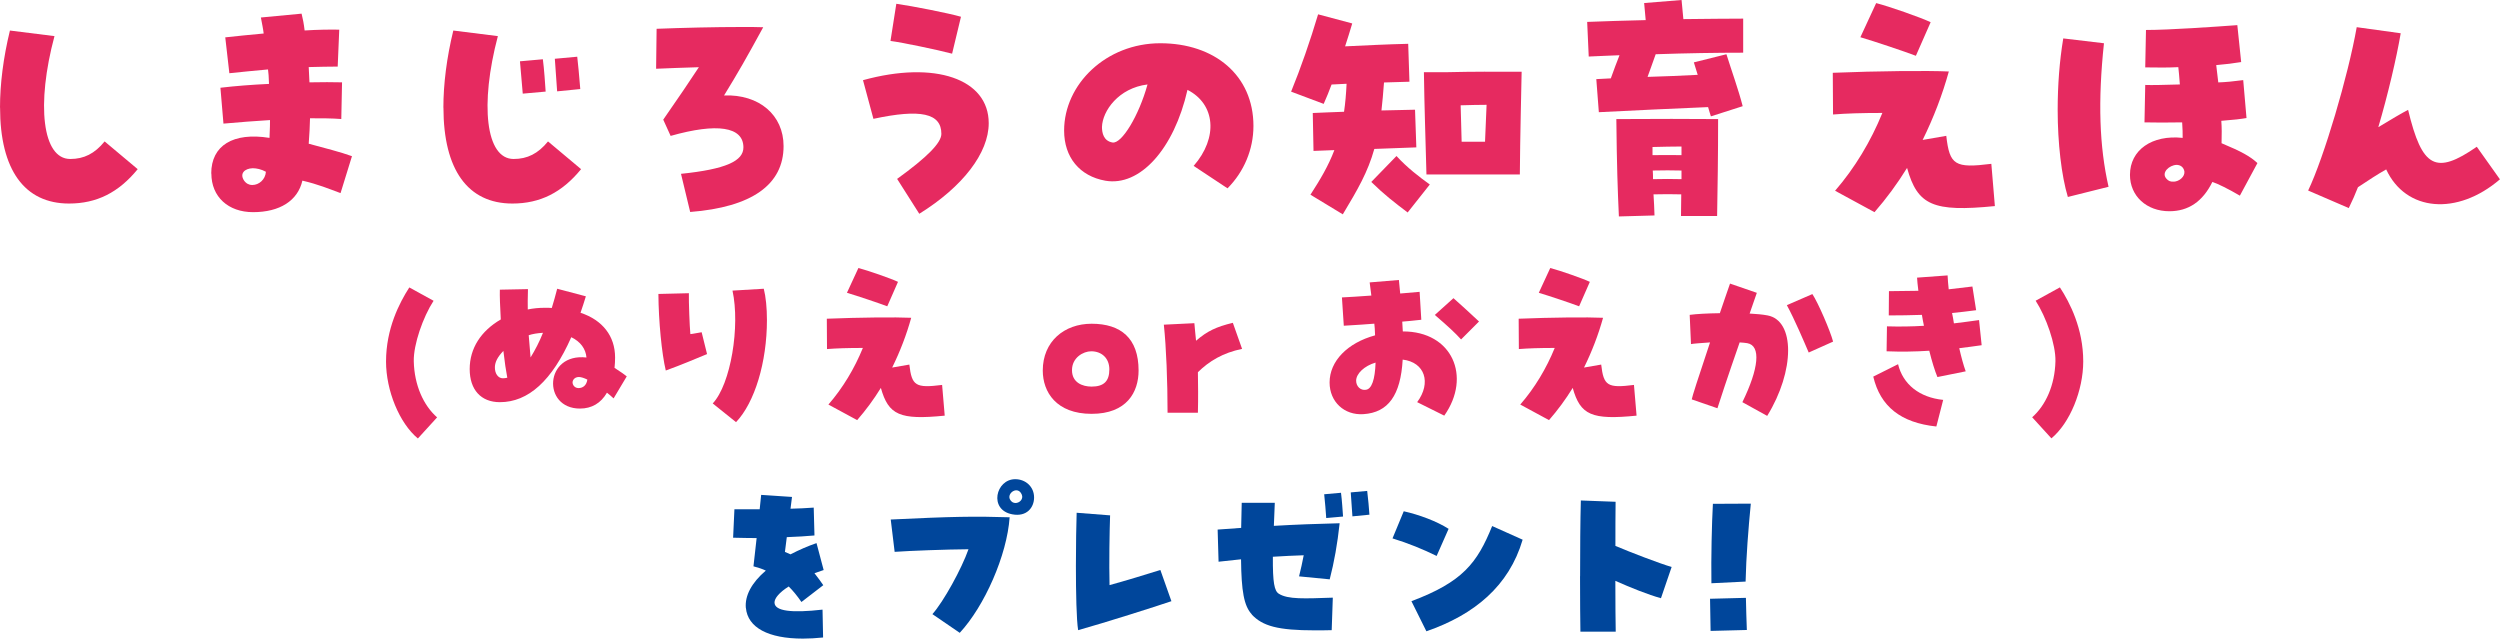 <?xml version="1.0" encoding="UTF-8"?><svg id="_レイヤー_2" xmlns="http://www.w3.org/2000/svg" viewBox="0 0 402.87 102.91"><defs><style>.cls-1{fill:#00469b;}.cls-2{fill:#e62a60;}</style></defs><g id="_レイヤー_1-2"><path class="cls-2" d="M0,17.34c0-3.77.53-8.04,1.6-12.42l7.18.9c-2.95,10.99-1.97,19.8,2.54,19.8,2.21,0,3.94-.86,5.54-2.83l5.33,4.47c-3.08,3.77-6.6,5.54-11.07,5.54-7.18,0-11.11-5.45-11.11-15.46Z"/><path class="cls-2" d="M34.04,27.96c0-4.51,3.52-6.68,9.39-5.74.08-1.6.08-2.38.08-2.87-2.5.16-4.88.33-7.5.57l-.49-5.78c2.46-.29,5.08-.49,7.83-.62-.04-1.19-.08-1.76-.16-2.33-2.26.2-4.3.41-6.23.61l-.66-5.78c1.89-.21,3.89-.41,6.19-.62-.08-.74-.25-1.48-.45-2.58l6.56-.62c.2.78.37,1.68.49,2.71,2.05-.13,4.02-.16,5.58-.13l-.25,5.95c-1.4,0-2.99.04-4.67.08.04.82.08,1.64.12,2.46,2.01-.04,3.81-.04,5.25,0l-.12,5.91c-1.52-.12-3.24-.12-5.04-.12-.04,1.23-.08,2.58-.21,4.1,2.58.7,5.17,1.35,6.97,2.01l-1.84,5.95c-1.89-.7-3.65-1.43-6.15-2.01-.74,3.24-3.65,5.08-7.95,5.08-3.98,0-6.72-2.46-6.72-6.23ZM40.68,29.81c1.03,0,2.09-.86,2.17-2.13-.74-.41-1.52-.57-2.13-.57-1.31.04-2.13.86-1.4,1.97.33.49.82.74,1.35.74Z"/><path class="cls-2" d="M71.45,17.34c0-3.77.53-8.04,1.6-12.42l7.18.9c-2.91,10.99-1.97,19.8,2.54,19.8,2.21,0,3.94-.86,5.54-2.83l5.33,4.47c-3.08,3.77-6.6,5.54-11.07,5.54-7.18,0-11.11-5.45-11.11-15.46ZM83.79,9.88l3.69-.33c.21,1.56.37,4.02.45,5.21l-3.69.33c-.08-.98-.25-2.91-.45-5.21ZM89.41,9.47l3.61-.33c.12,1.03.33,3.16.49,5.21l-3.73.37c-.08-1.52-.29-3.77-.37-5.25Z"/><path class="cls-2" d="M109.75,28.01c7.18-.74,10.09-2.05,10.05-4.3-.04-3.28-4.22-3.94-11.73-1.81l-1.19-2.62c2.66-3.85,4.02-5.82,5.74-8.45-2.46.08-5.04.16-6.89.25l.08-6.44c4.14-.16,9.39-.29,13.78-.29,1.35,0,2.5,0,3.4.04-2.75,5.04-4.02,7.26-6.31,10.99,5.66-.21,9.59,3.16,9.59,8.16,0,6.23-5.13,9.84-15.05,10.62l-1.48-6.15Z"/><path class="cls-2" d="M144.57,28.83c4.88-3.53,7.13-5.82,7.13-7.26,0-3.32-3.32-4.06-10.95-2.42l-1.68-6.23c11.61-3.2,20.26-.21,20.26,6.93,0,4.8-4.18,10.25-11.19,14.6l-3.57-5.62ZM143.5,6.6l.94-5.99c2.62.37,8.45,1.52,10.42,2.09l-1.43,5.95c-2.34-.62-8.04-1.81-9.92-2.05Z"/><path class="cls-2" d="M192.35,26.74c3.98-4.55,3.52-9.96-.99-12.26-2.17,9.55-7.67,15.62-13.24,14.64-4.14-.74-6.64-3.77-6.64-8.08,0-7.46,6.76-14.07,15.5-14.07s15.01,5.17,15.01,13.33c0,3.77-1.52,7.38-4.18,10.05l-5.45-3.61ZM184.92,13.61c-4.67.57-7.26,4.27-7.34,6.85,0,.94.25,2.25,1.68,2.5,1.48.29,4.27-4.31,5.66-9.35Z"/><path class="cls-2" d="M211.18,31.37c1.56-2.42,2.87-4.59,3.85-7.18-1.19.04-2.3.08-3.36.13l-.12-6.11c1.48-.08,3.2-.12,5.04-.2.2-1.35.33-2.83.41-4.51-.78.04-1.6.08-2.42.12-.37,1.03-.82,2.09-1.27,3.12l-5.25-1.97c1.56-3.81,3.08-8.2,4.35-12.46l5.5,1.47c-.37,1.23-.74,2.46-1.15,3.69,3.4-.16,6.72-.33,10.17-.41l.2,6.11c-1.35.04-2.71.08-4.1.12-.13,1.68-.25,3.16-.41,4.51,1.97-.04,3.86-.08,5.41-.12l.21,6.07c-1.81.08-4.22.16-6.77.25-1.06,3.77-2.67,6.52-5.08,10.54l-5.21-3.16ZM220.98,29.32l4.06-4.18c1.68,1.84,3.65,3.36,5.37,4.59l-3.57,4.51c-2.17-1.64-3.81-2.91-5.86-4.92ZM229.47,11.64h3.36c5.17-.12,7.63-.08,12.38-.08-.04,2.3-.25,10.62-.29,16.56h-15.05c-.16-6.27-.33-10.7-.41-16.48ZM235.54,22.84h3.77c.12-2.54.2-4.47.25-5.95-1.48,0-2.5.04-4.18.08.04,1.84.12,3.81.16,5.86Z"/><path class="cls-2" d="M275.24,17.26c-5.74.25-12.1.53-17.59.82l-.41-5.33,2.34-.12c.49-1.4.94-2.54,1.4-3.73-1.68.08-3.32.12-4.96.21l-.25-5.58c2.79-.12,6.07-.2,9.43-.29-.08-.82-.13-1.56-.25-2.75l6.03-.49.29,3.08c3.77-.04,7.22-.08,9.64-.08v5.49c-4.27,0-9.14.08-14.1.25-.49,1.44-.9,2.46-1.31,3.65,2.83-.08,5.62-.2,8.08-.33l-.62-2.01,5.25-1.31c.82,2.62,1.97,5.82,2.62,8.37l-5.12,1.64c-.16-.45-.29-.94-.45-1.48ZM260.47,19.19c5-.04,13.24-.04,16.4,0,0,5.95-.08,11.07-.16,15.62h-5.82c0-.99.04-2.18.04-3.49-1.52-.04-2.79-.04-4.47,0,.08,1.15.12,2.26.16,3.4l-5.74.16c-.2-4.43-.33-8.04-.41-15.7ZM270.97,25.01v-1.4c-1.39,0-3.08.04-4.67.08v1.31c1.81,0,3.12-.04,4.67,0ZM270.97,28.87v-1.39c-1.56-.04-2.87-.04-4.63,0,.04.49.04.94.04,1.39,1.72-.04,3.04-.04,4.59,0Z"/><path class="cls-2" d="M295.71,30.75c3.2-3.69,5.78-8,7.63-12.55-3.32,0-5.86.08-7.95.25l-.04-6.72c7.22-.29,15.25-.37,18.7-.21-1.03,3.73-2.46,7.46-4.22,11.03l3.81-.66c.53,4.72,1.39,5.25,7.26,4.51l.57,6.81c-9.96.99-12.47-.12-14.15-6.15-1.6,2.58-3.32,4.92-5.25,7.13l-6.35-3.45ZM299.8,5.99l2.54-5.49c2.09.53,7.26,2.34,8.78,3.08l-2.38,5.41c-1.72-.66-6.72-2.34-8.94-2.99Z"/><path class="cls-2" d="M331.59,17.75c0-4.02.29-7.87.9-11.56l6.56.78c-.99,9.31-.74,16.65.74,23.13l-6.56,1.64c-1.03-3.4-1.64-8.74-1.64-13.98ZM343.24,28.17c0-3.98,3.53-6.48,8.49-5.95,0-.82,0-1.35-.08-2.5-2.3.04-4.43.04-6.07,0l.12-6.03c1.11.04,2.83,0,5.58-.08-.12-1.43-.16-2.13-.25-2.79-1.52.08-3.28.08-5.33.04l.12-6.03c3.81,0,11.28-.53,14.72-.78l.62,5.95c-1.23.2-2.54.37-4.02.49.16,1.23.25,2.05.33,2.79,1.19-.04,2.42-.16,4.02-.37l.53,6.11c-.9.16-2.01.29-4.06.45.08,1.06.08,2.25.04,3.61,3.24,1.35,4.63,2.13,5.78,3.2l-2.83,5.25c-1.81-1.07-3.65-1.97-4.43-2.21-1.56,3.16-3.86,4.72-6.93,4.72-3.69,0-6.35-2.46-6.35-5.86ZM350.29,29.28c.9-.04,1.84-.82,1.72-1.68-.16-.74-.7-1.03-1.27-1.03-1.15.04-2.5,1.23-1.64,2.21.33.41.74.53,1.19.49Z"/><path class="cls-2" d="M371.95,30.71c2.54-5.29,6.44-18.45,7.83-26.33l7.09.98c-.65,3.86-2.09,10.01-3.61,15.13,2.38-1.43,3.69-2.21,4.8-2.79,2.25,9.35,4.43,10.54,11.07,5.95l3.73,5.25c-6.89,5.91-15.17,5.21-18.33-1.6-1.39.78-2.75,1.68-4.55,2.87-.41,1.07-.9,2.17-1.48,3.36l-6.56-2.83Z"/><path class="cls-2" d="M62.21,58.25c0-5.28,2.15-9.45,3.75-11.93l3.91,2.15c-1.7,2.62-3.25,7.04-3.19,9.75.09,3.88,1.58,7.13,3.76,9.04l-3.1,3.4c-2.98-2.47-5.13-7.72-5.13-12.4Z"/><path class="cls-2" d="M94.51,57.62c-.12-1.4-.95-2.56-2.45-3.28-3.1,7.01-6.92,10.47-11.51,10.47-3.04,0-4.86-2-4.86-5.34s1.82-6.14,5.01-7.99c-.12-2.18-.18-3.76-.15-4.8l4.53-.09c-.03,1.55-.06,2.41-.03,3.28.87-.18,1.79-.27,2.71-.27.6,0,.87,0,1.16.03.33-1.04.6-2.08.87-3.1l4.62,1.22c-.24.83-.54,1.7-.86,2.65,3.58,1.19,5.57,3.78,5.57,7.21,0,.57-.03,1.13-.09,1.67,1.1.72,1.61,1.07,1.97,1.37l-2.12,3.55c-.33-.3-.69-.63-1.07-.92-.98,1.7-2.47,2.56-4.35,2.56-6.14,0-5.72-9,1.04-8.23ZM81.75,60.87c-.21-1.07-.42-2.5-.63-4.32-.92.95-1.34,1.76-1.37,2.59-.03,1.04.51,1.82,1.28,1.82.24,0,.48-.03.72-.09ZM87.5,53.63c-.92.06-1.67.18-2.3.39.12,1.52.21,2.59.3,3.58.75-1.22,1.43-2.53,2-3.97ZM94.65,61.17c-.48-.24-1.01-.42-1.37-.42-.8,0-1.28.75-.86,1.37.18.27.48.42.8.42.78,0,1.31-.51,1.43-1.37Z"/><path class="cls-2" d="M106.09,47.37l4.92-.12c-.03,1.37.12,5.37.24,6.59.42-.03,1.19-.21,1.82-.3l.87,3.52c-2.06.84-3.88,1.64-6.65,2.65-.65-2.71-1.16-7.96-1.19-12.34ZM114.85,65.02c2.92-3.1,4.44-12.46,3.19-18.19l5.04-.3c.33,1.31.51,3.07.51,5.04,0,6.8-1.97,13.3-4.98,16.46l-3.75-3.01Z"/><path class="cls-2" d="M133.5,65.19c2.33-2.68,4.2-5.81,5.55-9.12-2.42,0-4.26.06-5.78.18l-.03-4.89c5.25-.21,11.09-.27,13.6-.15-.75,2.71-1.79,5.43-3.07,8.02l2.77-.48c.39,3.43,1.01,3.82,5.28,3.28l.42,4.95c-7.24.72-9.06-.09-10.29-4.47-1.16,1.88-2.42,3.58-3.82,5.19l-4.62-2.5ZM136.48,47.19l1.85-4c1.52.39,5.28,1.7,6.38,2.23l-1.73,3.94c-1.25-.48-4.89-1.7-6.5-2.18Z"/><path class="cls-2" d="M168.04,59.71c0-4.68,3.46-7.54,7.87-7.54,4.71,0,7.57,2.33,7.57,7.54,0,3.46-1.88,6.98-7.57,6.98s-7.87-3.52-7.87-6.98ZM178.77,59.53c0-1.82-1.25-2.92-2.92-2.92-1.31,0-3.1,1.04-3.1,3.04s1.67,2.65,3.16,2.65c1.97,0,2.86-.87,2.86-2.77Z"/><path class="cls-2" d="M187.55,52.32l4.92-.24c.06.8.18,1.82.27,2.83,1.79-1.55,3.25-2.24,5.93-2.89l1.49,4.2c-3.07.63-5.31,1.97-7.12,3.76.03,2.03.06,4.08,0,6.53h-4.89c0-5.01-.21-10.55-.6-14.19Z"/><path class="cls-2" d="M228.37,64.81c2.33-3.13,1.25-6.44-2.33-6.86-.33,5.75-2.33,8.53-6.32,8.79-3.1.21-5.46-2-5.46-5.1,0-3.43,2.86-6.38,7.33-7.6-.03-.9-.06-1.4-.12-1.88-1.16.09-2.74.21-4.92.33l-.3-4.56c1.07-.06,2.83-.15,4.74-.3-.12-1.07-.21-1.61-.27-2.12l4.71-.39c.06.72.15,1.46.21,2.18,1.31-.12,2.44-.21,3.13-.27l.27,4.5c-1.31.15-2.3.24-3.07.3.06.8.06,1.19.09,1.58,7.96-.03,11.12,7.27,6.68,13.57l-4.38-2.18ZM221.67,58.43c-1.82.53-3.13,1.79-3.13,2.92,0,.92.72,1.61,1.58,1.46.92-.12,1.46-1.61,1.55-4.38ZM231.21,50.76l3.01-2.71c1.07.92,2.47,2.24,4.12,3.76l-2.89,2.89c-.98-1.07-2.03-2.06-4.23-3.94Z"/><path class="cls-2" d="M244.99,65.19c2.33-2.68,4.2-5.81,5.55-9.12-2.42,0-4.26.06-5.78.18l-.03-4.89c5.25-.21,11.09-.27,13.6-.15-.75,2.71-1.79,5.43-3.07,8.02l2.77-.48c.39,3.43,1.01,3.82,5.28,3.28l.42,4.95c-7.24.72-9.06-.09-10.29-4.47-1.16,1.88-2.42,3.58-3.82,5.19l-4.62-2.5ZM247.97,47.19l1.85-4c1.52.39,5.28,1.7,6.38,2.23l-1.73,3.94c-1.25-.48-4.89-1.7-6.5-2.18Z"/><path class="cls-2" d="M280.78,64.81c2.65-5.43,3.04-9.12.78-9.51-.33-.06-.78-.09-1.22-.12-1.85,5.3-3.4,9.99-3.58,10.61l-4.14-1.43c.09-.51.92-3.1,2.95-9.18-1.64.12-2.59.18-3.07.27l-.21-4.71c1.13-.15,2.8-.24,4.86-.27.54-1.55,1.25-3.7,1.64-4.77l4.32,1.49c-.12.36-.57,1.61-1.16,3.34,1.1.06,2.12.15,2.89.3,4.44.83,4.41,8.94-.06,16.19l-4-2.21ZM287.94,49.18l4.12-1.79c.9,1.34,2.89,5.93,3.34,7.66l-3.93,1.76c-.69-1.61-2.3-5.4-3.52-7.63Z"/><path class="cls-2" d="M301.87,60.69l4-2c.78,3.25,3.46,5.37,7.27,5.75l-1.1,4.29c-5.72-.6-9.03-3.22-10.17-8.05ZM310.91,56.52c-2.3.15-4.59.18-6.89.09l.06-4.02c2.06.06,4.02.03,5.96-.09-.12-.6-.24-1.16-.33-1.76-1.82.06-3.58.09-5.34.09l.03-3.91c1.25,0,2.47-.03,4.74-.06-.12-.98-.18-1.58-.21-2.12l4.92-.36c.03.65.09,1.4.18,2.24,1.07-.12,2.3-.27,3.82-.45l.6,3.82c-1.37.18-2.65.33-3.88.45.12.53.21,1.1.3,1.67,1.28-.15,2.62-.33,4.05-.53l.42,4.05c-1.22.18-2.42.33-3.61.48.33,1.46.68,2.74,1.04,3.73l-4.56.92c-.42-1.02-.89-2.54-1.31-4.23Z"/><path class="cls-2" d="M327.47,67.25c2.18-1.91,3.67-5.16,3.76-9.04.06-2.71-1.49-7.12-3.19-9.75l3.91-2.15c1.61,2.47,3.76,6.65,3.76,11.93,0,4.68-2.15,9.93-5.13,12.4l-3.1-3.4Z"/><path class="cls-1" d="M120.19,97.97c-.18-1.96.93-4.07,3.22-6.02-.57-.27-1.2-.48-1.99-.69.21-1.81.36-3.25.51-4.55-1.15,0-2.38-.03-3.79-.06l.21-4.58h4.07c.09-.81.18-1.6.24-2.32l4.97.33c-.09.6-.15,1.24-.24,1.9,1.27-.03,2.5-.09,3.74-.18l.12,4.49c-1.29.12-2.83.21-4.46.27-.12.84-.21,1.63-.3,2.38.36.15.63.27.9.39,1.45-.75,2.8-1.33,4.19-1.81l1.15,4.34c-.48.15-.96.33-1.48.51.63.81,1.05,1.39,1.42,1.93l-3.52,2.71c-.66-.96-1.35-1.81-2.05-2.5-1.48.93-2.32,1.9-2.29,2.62.06,1.35,2.74,1.68,7.74,1.11l.09,4.49c-1.15.12-2.23.18-3.25.18-5.6,0-8.89-1.78-9.19-4.94Z"/><path class="cls-1" d="M150.26,98.96c1.78-1.99,4.7-7.29,5.81-10.45-3.67.03-9.37.24-11.9.42l-.63-5.21c9.91-.48,13.56-.54,19.16-.36-.42,6.11-4.04,14.31-8.04,18.62l-4.4-3.01ZM163.12,82.88c-3.83-.72-2.65-5.66.48-5.66,1.66,0,3.04,1.2,3.04,2.95,0,1.63-1.2,3.16-3.52,2.71ZM164.66,79.71c-.6-1.48-2.38-.3-1.93.72.21.45.57.63.91.63.66,0,1.32-.63,1.02-1.36Z"/><path class="cls-1" d="M173.38,91.25c0-3.47.06-6.84.12-8.62l5.39.42c-.09,2.41-.18,7.89-.09,11.24,2.23-.6,6.3-1.84,8.19-2.44l1.78,5.03c-2.68.91-10.51,3.4-15.03,4.67-.27-1.63-.36-6.02-.36-10.3Z"/><path class="cls-1" d="M201.74,99.02c-1.29-1.39-1.69-3.74-1.75-8.89-1.15.12-2.35.24-3.62.39l-.15-5.18,3.79-.27.09-4.04h5.33c-.06,1.36-.12,2.59-.15,3.71,3.59-.21,6.96-.33,10.6-.42-.36,3.34-.87,6.21-1.6,9.04l-4.94-.48c.3-1.2.54-2.29.75-3.4-1.6.06-3.25.12-4.97.24-.03,4.19.24,5.51.96,5.96,1.48.93,4.13.78,8.7.63l-.18,5.24c-.96.03-1.87.03-2.71.03-5.96,0-8.43-.69-10.18-2.56ZM213.39,79.65l2.71-.24c.15,1.15.27,2.95.33,3.83l-2.71.24c-.06-.99-.21-2.68-.33-3.83ZM217.67,79.35l2.65-.24c.15,1.15.3,2.92.36,3.83l-2.74.27c-.06-1.12-.21-2.77-.27-3.86Z"/><path class="cls-1" d="M224.4,86.76l1.81-4.37c2.44.54,5.3,1.6,7.23,2.83l-1.93,4.37c-2.2-1.08-4.49-2.02-7.11-2.83ZM227.45,96.88c8.25-3.1,10.6-6.14,13.01-12.11l4.91,2.2c-2.2,7.47-7.77,12.08-15.51,14.76l-2.41-4.85Z"/><path class="cls-1" d="M254.63,92.85c0-4.28.03-9.04.12-12.2l5.6.21c-.03,1.93-.03,4.46-.03,7.11,2.32.99,7.11,2.83,9.06,3.4l-1.72,5.03c-2.08-.57-4.85-1.69-7.35-2.8,0,3.55.03,6.69.06,8.19h-5.69c-.03-1.63-.06-5.09-.06-8.94Z"/><path class="cls-1" d="M275.57,96.49l5.78-.15c.06,2.05.06,3.13.15,5.18l-5.84.15c-.06-2.02-.03-3.13-.09-5.18ZM276.03,81.19l6.11-.03c-.39,3.98-.75,8.59-.84,12.56l-5.51.27c-.06-4.25.06-9.49.24-12.8Z"/></g></svg>